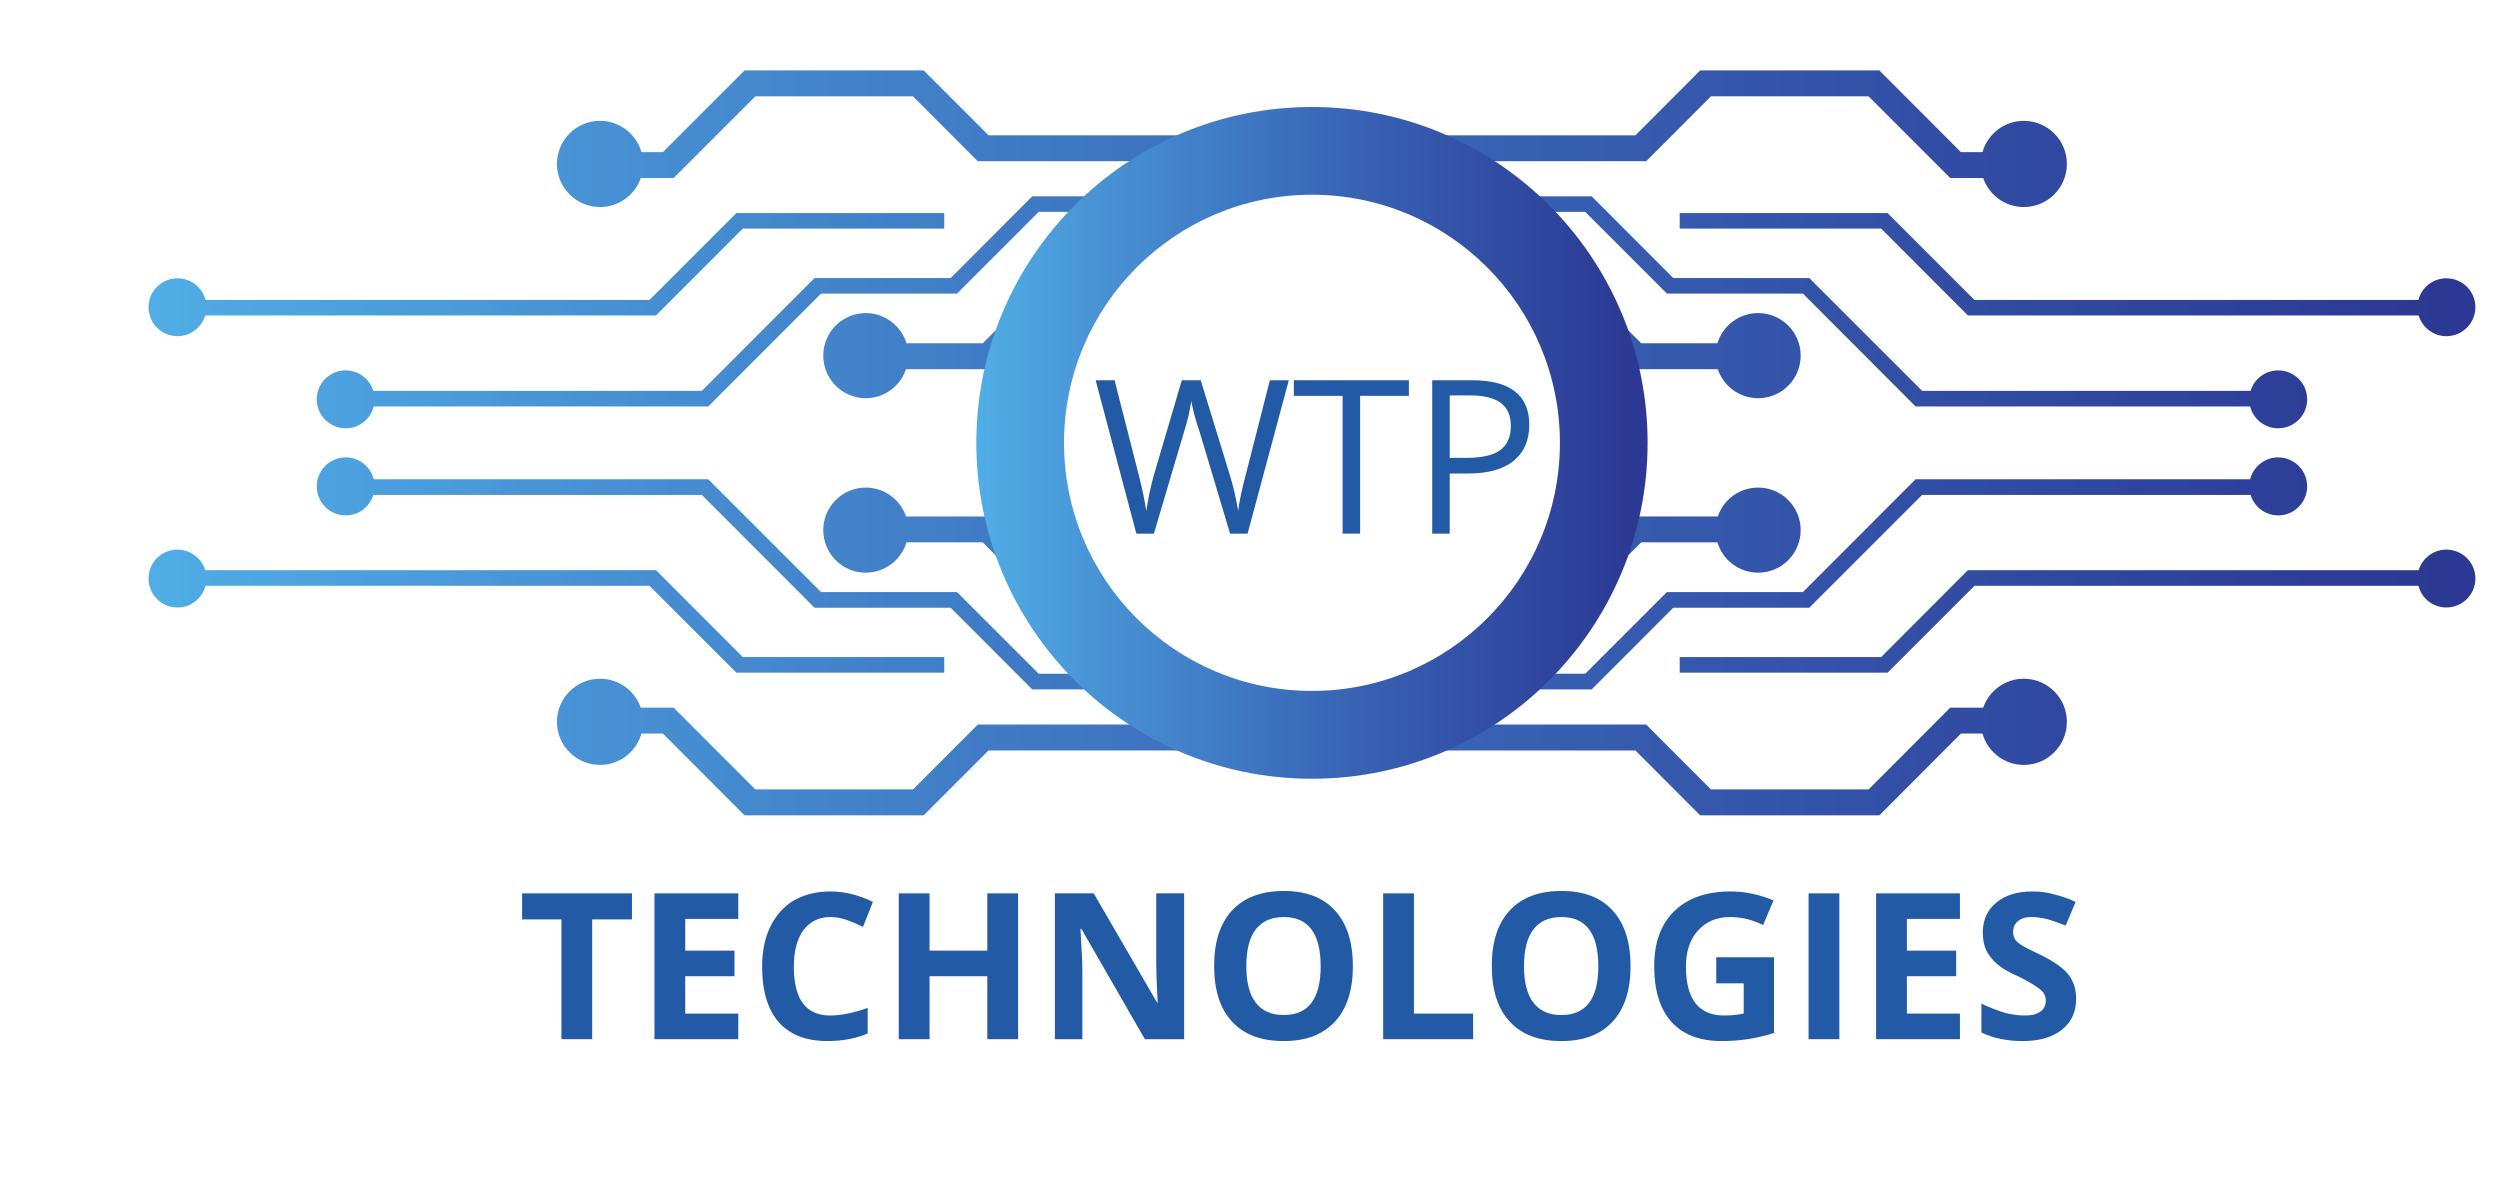 <svg xmlns="http://www.w3.org/2000/svg" xmlns:xlink="http://www.w3.org/1999/xlink" width="110" viewBox="0 0 82.5 39" height="52" preserveAspectRatio="xMidYMid meet"><defs><g></g><clipPath id="0c6c575d27"><path d="M 4.902 2.324 L 81.688 2.324 L 81.688 26.906 L 4.902 26.906 Z M 4.902 2.324 " clip-rule="nonzero"></path></clipPath><clipPath id="2c4cd6adcd"><path d="M 75.18 12.223 C 74.75 12.223 74.387 12.508 74.27 12.898 L 63.43 12.898 L 59.711 9.176 L 55.219 9.176 L 52.527 6.48 L 48.883 6.48 L 48.883 6.992 L 52.312 6.992 L 55.008 9.688 L 59.496 9.688 L 63.215 13.414 L 74.254 13.414 C 74.359 13.828 74.734 14.133 75.18 14.133 C 75.707 14.133 76.137 13.707 76.137 13.18 C 76.137 12.648 75.707 12.223 75.18 12.223 Z M 19.801 6.832 C 20.422 6.832 20.953 6.434 21.145 5.875 L 22.23 5.875 L 24.926 3.18 L 30.129 3.18 L 32.266 5.32 L 37.703 5.32 L 39.383 4.465 L 32.621 4.465 L 30.48 2.324 L 24.57 2.324 L 21.875 5.02 L 21.168 5.02 C 21 4.426 20.449 3.988 19.801 3.988 C 19.016 3.988 18.379 4.625 18.379 5.41 C 18.379 6.195 19.016 6.832 19.801 6.832 Z M 54.324 5.32 L 56.461 3.18 L 61.664 3.18 L 64.359 5.875 L 65.445 5.875 C 65.637 6.434 66.164 6.832 66.785 6.832 C 67.57 6.832 68.207 6.195 68.207 5.41 C 68.207 4.625 67.57 3.988 66.785 3.988 C 66.137 3.988 65.59 4.426 65.422 5.02 L 64.711 5.02 L 62.02 2.324 L 56.105 2.324 L 53.969 4.465 L 46.484 4.465 L 48.883 5.32 Z M 5.855 11.094 C 6.289 11.094 6.652 10.805 6.773 10.41 L 21.648 10.41 L 24.512 7.543 L 31.16 7.543 L 31.16 7.031 L 24.301 7.031 L 21.434 9.898 L 6.781 9.898 C 6.676 9.484 6.301 9.184 5.855 9.184 C 5.328 9.184 4.902 9.609 4.902 10.137 C 4.902 10.664 5.328 11.094 5.855 11.094 Z M 32.266 23.91 L 30.129 26.051 L 24.926 26.051 L 22.23 23.352 L 21.145 23.352 C 20.953 22.797 20.422 22.398 19.801 22.398 C 19.016 22.398 18.379 23.031 18.379 23.82 C 18.379 24.605 19.016 25.242 19.801 25.242 C 20.449 25.242 21 24.805 21.168 24.207 L 21.875 24.207 L 24.57 26.906 L 30.48 26.906 L 32.621 24.766 L 40.742 24.766 L 37.703 23.91 Z M 80.73 18.137 C 80.301 18.137 79.934 18.422 79.816 18.816 L 64.941 18.816 L 62.078 21.684 L 55.43 21.684 L 55.43 22.199 L 62.289 22.199 L 65.156 19.332 L 79.809 19.332 C 79.914 19.742 80.285 20.047 80.73 20.047 C 81.258 20.047 81.688 19.621 81.688 19.09 C 81.688 18.562 81.258 18.137 80.73 18.137 Z M 66.785 22.398 C 66.164 22.398 65.637 22.797 65.445 23.352 L 64.359 23.352 L 61.664 26.051 L 56.461 26.051 L 54.324 23.91 L 48.883 23.91 L 45.762 24.766 L 53.969 24.766 L 56.105 26.906 L 62.02 26.906 L 64.711 24.207 L 65.422 24.207 C 65.59 24.805 66.137 25.242 66.785 25.242 C 67.57 25.242 68.207 24.605 68.207 23.82 C 68.207 23.031 67.57 22.398 66.785 22.398 Z M 24.301 22.199 L 31.16 22.199 L 31.16 21.684 L 24.512 21.684 L 21.648 18.816 L 6.773 18.816 C 6.652 18.422 6.289 18.137 5.855 18.137 C 5.328 18.137 4.902 18.562 4.902 19.09 C 4.902 19.621 5.328 20.047 5.855 20.047 C 6.301 20.047 6.676 19.742 6.781 19.332 L 21.434 19.332 Z M 52.023 20.039 L 54.16 17.898 L 56.676 17.898 C 56.848 18.477 57.383 18.898 58.02 18.898 C 58.793 18.898 59.422 18.27 59.422 17.492 C 59.422 16.719 58.793 16.09 58.02 16.09 C 57.398 16.09 56.875 16.488 56.688 17.043 L 53.805 17.043 L 51.668 19.184 L 51.383 19.184 C 51.219 19.48 51.035 19.766 50.836 20.039 Z M 51.668 10.047 L 53.805 12.184 L 56.688 12.184 C 56.875 12.738 57.398 13.141 58.02 13.141 C 58.793 13.141 59.422 12.512 59.422 11.734 C 59.422 10.961 58.793 10.332 58.02 10.332 C 57.383 10.332 56.848 10.754 56.676 11.328 L 54.16 11.328 L 52.023 9.191 L 50.836 9.191 C 51.035 9.465 51.219 9.75 51.383 10.047 Z M 62.289 7.031 L 55.43 7.031 L 55.43 7.543 L 62.078 7.543 L 64.941 10.41 L 79.816 10.41 C 79.934 10.805 80.301 11.094 80.73 11.094 C 81.258 11.094 81.688 10.664 81.688 10.137 C 81.688 9.609 81.258 9.184 80.73 9.184 C 80.285 9.184 79.914 9.484 79.809 9.898 L 65.156 9.898 Z M 28.57 13.141 C 29.188 13.141 29.711 12.738 29.898 12.184 L 32.781 12.184 L 34.922 10.047 L 35.203 10.047 C 35.371 9.75 35.555 9.465 35.75 9.191 L 34.566 9.191 L 32.43 11.328 L 29.914 11.328 C 29.738 10.754 29.203 10.332 28.57 10.332 C 27.797 10.332 27.168 10.961 27.168 11.734 C 27.168 12.512 27.797 13.141 28.57 13.141 Z M 37.703 6.48 L 34.062 6.48 L 31.371 9.176 L 26.879 9.176 L 23.16 12.898 L 12.32 12.898 C 12.203 12.508 11.84 12.223 11.406 12.223 C 10.879 12.223 10.453 12.648 10.453 13.18 C 10.453 13.707 10.879 14.133 11.406 14.133 C 11.855 14.133 12.23 13.828 12.332 13.414 L 23.371 13.414 L 27.094 9.688 L 31.582 9.688 L 34.277 6.992 L 37.703 6.992 Z M 23.371 15.816 L 12.332 15.816 C 12.23 15.402 11.855 15.094 11.406 15.094 C 10.879 15.094 10.453 15.523 10.453 16.051 C 10.453 16.578 10.879 17.008 11.406 17.008 C 11.84 17.008 12.203 16.723 12.32 16.332 L 23.16 16.332 L 26.879 20.055 L 31.371 20.055 L 34.062 22.75 L 37.703 22.75 L 37.703 22.234 L 34.277 22.234 L 31.582 19.539 L 27.094 19.539 Z M 48.883 22.75 L 52.527 22.75 L 55.219 20.055 L 59.711 20.055 L 63.43 16.332 L 74.27 16.332 C 74.387 16.723 74.75 17.008 75.18 17.008 C 75.707 17.008 76.137 16.578 76.137 16.051 C 76.137 15.523 75.707 15.094 75.18 15.094 C 74.734 15.094 74.359 15.402 74.254 15.816 L 63.215 15.816 L 59.496 19.539 L 55.008 19.539 L 52.312 22.234 L 48.883 22.234 Z M 28.57 18.898 C 29.203 18.898 29.738 18.477 29.914 17.898 L 32.43 17.898 L 34.566 20.039 L 35.75 20.039 C 35.555 19.766 35.371 19.48 35.203 19.184 L 34.922 19.184 L 32.781 17.043 L 29.898 17.043 C 29.711 16.488 29.188 16.09 28.57 16.09 C 27.797 16.09 27.168 16.719 27.168 17.492 C 27.168 18.27 27.797 18.898 28.57 18.898 Z M 28.57 18.898 " clip-rule="nonzero"></path></clipPath><clipPath id="5ca968aee5"><path d="M 75.18 12.223 C 74.75 12.223 74.387 12.508 74.266 12.898 L 63.43 12.898 L 59.707 9.176 L 55.219 9.176 L 52.527 6.48 L 48.883 6.48 L 48.883 6.992 L 52.312 6.992 L 55.008 9.688 L 59.496 9.688 L 63.215 13.414 L 74.254 13.414 C 74.359 13.828 74.734 14.133 75.18 14.133 C 75.707 14.133 76.137 13.707 76.137 13.18 C 76.137 12.648 75.707 12.223 75.18 12.223 Z M 19.801 6.832 C 20.422 6.832 20.953 6.434 21.145 5.875 L 22.23 5.875 L 24.926 3.18 L 30.129 3.18 L 32.266 5.32 L 37.703 5.32 L 39.383 4.465 L 32.621 4.465 L 30.48 2.324 L 24.57 2.324 L 21.875 5.02 L 21.168 5.02 C 21 4.426 20.449 3.988 19.801 3.988 C 19.016 3.988 18.379 4.625 18.379 5.41 C 18.379 6.195 19.016 6.832 19.801 6.832 Z M 54.324 5.32 L 56.461 3.18 L 61.664 3.18 L 64.359 5.875 L 65.445 5.875 C 65.637 6.434 66.164 6.832 66.785 6.832 C 67.57 6.832 68.207 6.195 68.207 5.41 C 68.207 4.625 67.57 3.988 66.785 3.988 C 66.137 3.988 65.59 4.426 65.422 5.02 L 64.711 5.02 L 62.02 2.324 L 56.105 2.324 L 53.969 4.465 L 46.484 4.465 L 48.883 5.32 Z M 5.855 11.094 C 6.289 11.094 6.652 10.805 6.773 10.41 L 21.648 10.41 L 24.512 7.543 L 31.16 7.543 L 31.16 7.031 L 24.297 7.031 L 21.434 9.898 L 6.781 9.898 C 6.676 9.484 6.301 9.184 5.855 9.184 C 5.328 9.184 4.902 9.609 4.902 10.137 C 4.902 10.664 5.328 11.094 5.855 11.094 Z M 32.266 23.91 L 30.129 26.051 L 24.926 26.051 L 22.23 23.352 L 21.145 23.352 C 20.953 22.797 20.422 22.398 19.801 22.398 C 19.016 22.398 18.379 23.035 18.379 23.82 C 18.379 24.605 19.016 25.242 19.801 25.242 C 20.449 25.242 21 24.805 21.168 24.207 L 21.875 24.207 L 24.57 26.906 L 30.48 26.906 L 32.621 24.766 L 40.742 24.766 L 37.703 23.91 Z M 80.73 18.137 C 80.301 18.137 79.934 18.422 79.816 18.816 L 64.941 18.816 L 62.078 21.684 L 55.43 21.684 L 55.43 22.199 L 62.289 22.199 L 65.156 19.332 L 79.809 19.332 C 79.914 19.742 80.285 20.047 80.73 20.047 C 81.258 20.047 81.688 19.621 81.688 19.09 C 81.688 18.562 81.258 18.137 80.73 18.137 Z M 66.785 22.398 C 66.164 22.398 65.637 22.797 65.445 23.352 L 64.359 23.352 L 61.664 26.051 L 56.461 26.051 L 54.324 23.91 L 48.883 23.91 L 45.762 24.766 L 53.969 24.766 L 56.105 26.906 L 62.02 26.906 L 64.711 24.207 L 65.422 24.207 C 65.59 24.805 66.137 25.242 66.785 25.242 C 67.57 25.242 68.207 24.605 68.207 23.82 C 68.207 23.035 67.57 22.398 66.785 22.398 Z M 24.297 22.199 L 31.16 22.199 L 31.16 21.684 L 24.512 21.684 L 21.648 18.816 L 6.773 18.816 C 6.652 18.422 6.289 18.137 5.855 18.137 C 5.328 18.137 4.902 18.562 4.902 19.09 C 4.902 19.621 5.328 20.047 5.855 20.047 C 6.301 20.047 6.676 19.742 6.781 19.332 L 21.434 19.332 Z M 52.023 20.039 L 54.16 17.898 L 56.676 17.898 C 56.848 18.477 57.383 18.898 58.02 18.898 C 58.793 18.898 59.422 18.27 59.422 17.492 C 59.422 16.719 58.793 16.09 58.02 16.09 C 57.398 16.09 56.875 16.488 56.688 17.043 L 53.805 17.043 L 51.668 19.184 L 51.383 19.184 C 51.219 19.48 51.035 19.766 50.836 20.039 Z M 51.668 10.047 L 53.805 12.184 L 56.688 12.184 C 56.875 12.738 57.398 13.141 58.02 13.141 C 58.793 13.141 59.422 12.512 59.422 11.734 C 59.422 10.961 58.793 10.332 58.02 10.332 C 57.383 10.332 56.848 10.754 56.676 11.328 L 54.16 11.328 L 52.023 9.191 L 50.836 9.191 C 51.035 9.465 51.219 9.75 51.383 10.047 Z M 62.289 7.031 L 55.43 7.031 L 55.43 7.543 L 62.078 7.543 L 64.941 10.41 L 79.816 10.41 C 79.934 10.805 80.301 11.094 80.73 11.094 C 81.258 11.094 81.688 10.664 81.688 10.137 C 81.688 9.609 81.258 9.184 80.73 9.184 C 80.285 9.184 79.914 9.484 79.809 9.898 L 65.156 9.898 Z M 28.57 13.141 C 29.188 13.141 29.711 12.738 29.898 12.184 L 32.781 12.184 L 34.922 10.047 L 35.203 10.047 C 35.371 9.75 35.555 9.465 35.75 9.191 L 34.566 9.191 L 32.43 11.328 L 29.914 11.328 C 29.738 10.754 29.203 10.332 28.57 10.332 C 27.797 10.332 27.168 10.961 27.168 11.734 C 27.168 12.512 27.797 13.141 28.57 13.141 Z M 37.703 6.48 L 34.062 6.48 L 31.371 9.176 L 26.879 9.176 L 23.16 12.898 L 12.32 12.898 C 12.203 12.508 11.84 12.223 11.406 12.223 C 10.879 12.223 10.453 12.648 10.453 13.18 C 10.453 13.707 10.879 14.133 11.406 14.133 C 11.855 14.133 12.23 13.828 12.332 13.414 L 23.371 13.414 L 27.094 9.688 L 31.582 9.688 L 34.277 6.992 L 37.703 6.992 Z M 23.371 15.816 L 12.332 15.816 C 12.23 15.402 11.855 15.094 11.406 15.094 C 10.879 15.094 10.453 15.523 10.453 16.051 C 10.453 16.578 10.879 17.008 11.406 17.008 C 11.84 17.008 12.203 16.723 12.32 16.332 L 23.16 16.332 L 26.879 20.055 L 31.371 20.055 L 34.062 22.75 L 37.703 22.75 L 37.703 22.234 L 34.277 22.234 L 31.582 19.539 L 27.094 19.539 Z M 48.883 22.75 L 52.527 22.75 L 55.219 20.055 L 59.707 20.055 L 63.43 16.332 L 74.266 16.332 C 74.387 16.723 74.75 17.008 75.18 17.008 C 75.707 17.008 76.137 16.578 76.137 16.051 C 76.137 15.523 75.707 15.094 75.18 15.094 C 74.734 15.094 74.359 15.402 74.254 15.816 L 63.215 15.816 L 59.496 19.539 L 55.008 19.539 L 52.312 22.234 L 48.883 22.234 Z M 28.57 18.898 C 29.203 18.898 29.738 18.477 29.914 17.898 L 32.43 17.898 L 34.566 20.039 L 35.75 20.039 C 35.555 19.766 35.371 19.48 35.203 19.184 L 34.922 19.184 L 32.781 17.043 L 29.898 17.043 C 29.711 16.488 29.188 16.09 28.57 16.09 C 27.797 16.09 27.168 16.719 27.168 17.492 C 27.168 18.27 27.797 18.898 28.57 18.898 " clip-rule="nonzero"></path></clipPath><linearGradient x1="0" gradientTransform="matrix(76.785, 0, 0, 76.844, 4.902, 14.614)" y1="0" x2="1" gradientUnits="userSpaceOnUse" y2="0" id="ea1fd0171d"><stop stop-opacity="1" stop-color="rgb(31.799%, 67.799%, 89.799%)" offset="0"></stop><stop stop-opacity="1" stop-color="rgb(31.609%, 67.656%, 89.609%)" offset="0.008"></stop><stop stop-opacity="1" stop-color="rgb(31.227%, 67.325%, 89.409%)" offset="0.016"></stop><stop stop-opacity="1" stop-color="rgb(31.018%, 66.896%, 89.2%)" offset="0.02"></stop><stop stop-opacity="1" stop-color="rgb(31%, 66.655%, 89%)" offset="0.023"></stop><stop stop-opacity="1" stop-color="rgb(31%, 66.277%, 88.799%)" offset="0.027"></stop><stop stop-opacity="1" stop-color="rgb(31%, 65.9%, 88.599%)" offset="0.031"></stop><stop stop-opacity="1" stop-color="rgb(30.8%, 65.7%, 88.399%)" offset="0.035"></stop><stop stop-opacity="1" stop-color="rgb(30.6%, 65.5%, 88.199%)" offset="0.039"></stop><stop stop-opacity="1" stop-color="rgb(30.6%, 65.306%, 88.005%)" offset="0.047"></stop><stop stop-opacity="1" stop-color="rgb(30.6%, 64.922%, 87.805%)" offset="0.055"></stop><stop stop-opacity="1" stop-color="rgb(30.6%, 64.54%, 87.65%)" offset="0.062"></stop><stop stop-opacity="1" stop-color="rgb(30.383%, 64.108%, 87.299%)" offset="0.066"></stop><stop stop-opacity="1" stop-color="rgb(30.168%, 63.869%, 87.099%)" offset="0.07"></stop><stop stop-opacity="1" stop-color="rgb(29.984%, 63.678%, 87.093%)" offset="0.078"></stop><stop stop-opacity="1" stop-color="rgb(29.799%, 63.097%, 86.893%)" offset="0.082"></stop><stop stop-opacity="1" stop-color="rgb(29.799%, 62.706%, 86.699%)" offset="0.086"></stop><stop stop-opacity="1" stop-color="rgb(29.799%, 62.561%, 86.511%)" offset="0.094"></stop><stop stop-opacity="1" stop-color="rgb(29.599%, 62.23%, 86.311%)" offset="0.098"></stop><stop stop-opacity="1" stop-color="rgb(29.399%, 62.044%, 86.299%)" offset="0.102"></stop><stop stop-opacity="1" stop-color="rgb(29.399%, 61.821%, 86.099%)" offset="0.105"></stop><stop stop-opacity="1" stop-color="rgb(29.399%, 61.6%, 85.899%)" offset="0.109"></stop><stop stop-opacity="1" stop-color="rgb(29.39%, 61.4%, 85.699%)" offset="0.113"></stop><stop stop-opacity="1" stop-color="rgb(29.381%, 61.2%, 85.5%)" offset="0.117"></stop><stop stop-opacity="1" stop-color="rgb(29.19%, 60.999%, 85.3%)" offset="0.121"></stop><stop stop-opacity="1" stop-color="rgb(28.999%, 60.799%, 85.1%)" offset="0.125"></stop><stop stop-opacity="1" stop-color="rgb(28.999%, 60.608%, 85.1%)" offset="0.133"></stop><stop stop-opacity="1" stop-color="rgb(28.999%, 60.208%, 84.898%)" offset="0.137"></stop><stop stop-opacity="1" stop-color="rgb(28.999%, 59.999%, 84.698%)" offset="0.141"></stop><stop stop-opacity="1" stop-color="rgb(28.799%, 59.776%, 84.499%)" offset="0.145"></stop><stop stop-opacity="1" stop-color="rgb(28.6%, 59.555%, 84.299%)" offset="0.148"></stop><stop stop-opacity="1" stop-color="rgb(28.4%, 59.177%, 84.286%)" offset="0.152"></stop><stop stop-opacity="1" stop-color="rgb(28.2%, 58.8%, 84.274%)" offset="0.156"></stop><stop stop-opacity="1" stop-color="rgb(28.2%, 58.6%, 84.087%)" offset="0.16"></stop><stop stop-opacity="1" stop-color="rgb(28.2%, 58.4%, 83.899%)" offset="0.164"></stop><stop stop-opacity="1" stop-color="rgb(28.2%, 58.206%, 83.705%)" offset="0.172"></stop><stop stop-opacity="1" stop-color="rgb(28.2%, 57.822%, 83.505%)" offset="0.18"></stop><stop stop-opacity="1" stop-color="rgb(28%, 57.483%, 83.299%)" offset="0.184"></stop><stop stop-opacity="1" stop-color="rgb(27.8%, 57.336%, 83.099%)" offset="0.188"></stop><stop stop-opacity="1" stop-color="rgb(27.8%, 57.117%, 82.899%)" offset="0.191"></stop><stop stop-opacity="1" stop-color="rgb(27.8%, 56.898%, 82.7%)" offset="0.195"></stop><stop stop-opacity="1" stop-color="rgb(27.8%, 56.699%, 82.695%)" offset="0.199"></stop><stop stop-opacity="1" stop-color="rgb(27.8%, 56.499%, 82.69%)" offset="0.203"></stop><stop stop-opacity="1" stop-color="rgb(27.652%, 56.302%, 82.544%)" offset="0.207"></stop><stop stop-opacity="1" stop-color="rgb(27.504%, 56.105%, 82.399%)" offset="0.211"></stop><stop stop-opacity="1" stop-color="rgb(27.501%, 55.902%, 82.199%)" offset="0.215"></stop><stop stop-opacity="1" stop-color="rgb(27.499%, 55.699%, 81.999%)" offset="0.219"></stop><stop stop-opacity="1" stop-color="rgb(27.499%, 55.499%, 81.821%)" offset="0.223"></stop><stop stop-opacity="1" stop-color="rgb(27.499%, 55.299%, 81.644%)" offset="0.227"></stop><stop stop-opacity="1" stop-color="rgb(27.299%, 55.08%, 81.602%)" offset="0.23"></stop><stop stop-opacity="1" stop-color="rgb(27.1%, 54.861%, 81.561%)" offset="0.234"></stop><stop stop-opacity="1" stop-color="rgb(27.09%, 54.671%, 81.38%)" offset="0.242"></stop><stop stop-opacity="1" stop-color="rgb(26.891%, 54.289%, 81.2%)" offset="0.25"></stop><stop stop-opacity="1" stop-color="rgb(26.7%, 53.899%, 81%)" offset="0.254"></stop><stop stop-opacity="1" stop-color="rgb(26.7%, 53.699%, 80.8%)" offset="0.258"></stop><stop stop-opacity="1" stop-color="rgb(26.7%, 53.499%, 80.618%)" offset="0.262"></stop><stop stop-opacity="1" stop-color="rgb(26.7%, 53.299%, 80.437%)" offset="0.266"></stop><stop stop-opacity="1" stop-color="rgb(26.677%, 53.076%, 80.396%)" offset="0.27"></stop><stop stop-opacity="1" stop-color="rgb(26.656%, 52.855%, 80.356%)" offset="0.273"></stop><stop stop-opacity="1" stop-color="rgb(26.477%, 52.527%, 80.165%)" offset="0.277"></stop><stop stop-opacity="1" stop-color="rgb(26.299%, 52.199%, 79.974%)" offset="0.281"></stop><stop stop-opacity="1" stop-color="rgb(26.299%, 51.999%, 79.784%)" offset="0.285"></stop><stop stop-opacity="1" stop-color="rgb(26.299%, 51.799%, 79.593%)" offset="0.289"></stop><stop stop-opacity="1" stop-color="rgb(26.105%, 51.605%, 79.396%)" offset="0.293"></stop><stop stop-opacity="1" stop-color="rgb(25.912%, 51.411%, 79.199%)" offset="0.297"></stop><stop stop-opacity="1" stop-color="rgb(25.905%, 51.221%, 79.199%)" offset="0.305"></stop><stop stop-opacity="1" stop-color="rgb(25.723%, 50.839%, 78.999%)" offset="0.309"></stop><stop stop-opacity="1" stop-color="rgb(25.549%, 50.65%, 78.799%)" offset="0.312"></stop><stop stop-opacity="1" stop-color="rgb(25.523%, 50.424%, 78.6%)" offset="0.316"></stop><stop stop-opacity="1" stop-color="rgb(25.499%, 50.2%, 78.4%)" offset="0.32"></stop><stop stop-opacity="1" stop-color="rgb(25.499%, 50.192%, 78.4%)" offset="0.328"></stop><stop stop-opacity="1" stop-color="rgb(25.499%, 49.992%, 78.203%)" offset="0.332"></stop><stop stop-opacity="1" stop-color="rgb(25.499%, 49.799%, 78.006%)" offset="0.336"></stop><stop stop-opacity="1" stop-color="rgb(25.311%, 49.599%, 78.003%)" offset="0.34"></stop><stop stop-opacity="1" stop-color="rgb(25.124%, 49.399%, 78%)" offset="0.344"></stop><stop stop-opacity="1" stop-color="rgb(25.111%, 49.199%, 77.798%)" offset="0.348"></stop><stop stop-opacity="1" stop-color="rgb(25.099%, 48.999%, 77.599%)" offset="0.352"></stop><stop stop-opacity="1" stop-color="rgb(25.099%, 48.779%, 77.449%)" offset="0.355"></stop><stop stop-opacity="1" stop-color="rgb(25.099%, 48.561%, 77.299%)" offset="0.359"></stop><stop stop-opacity="1" stop-color="rgb(25.09%, 48.18%, 77.1%)" offset="0.363"></stop><stop stop-opacity="1" stop-color="rgb(25.081%, 47.8%, 76.9%)" offset="0.367"></stop><stop stop-opacity="1" stop-color="rgb(24.89%, 47.649%, 76.9%)" offset="0.375"></stop><stop stop-opacity="1" stop-color="rgb(24.509%, 47.499%, 76.7%)" offset="0.379"></stop><stop stop-opacity="1" stop-color="rgb(24.318%, 47.499%, 76.5%)" offset="0.383"></stop><stop stop-opacity="1" stop-color="rgb(24.309%, 47.299%, 76.318%)" offset="0.387"></stop><stop stop-opacity="1" stop-color="rgb(24.3%, 47.099%, 76.137%)" offset="0.391"></stop><stop stop-opacity="1" stop-color="rgb(24.3%, 46.877%, 76.117%)" offset="0.395"></stop><stop stop-opacity="1" stop-color="rgb(24.3%, 46.655%, 76.099%)" offset="0.398"></stop><stop stop-opacity="1" stop-color="rgb(24.3%, 46.465%, 75.899%)" offset="0.402"></stop><stop stop-opacity="1" stop-color="rgb(24.3%, 46.274%, 75.699%)" offset="0.406"></stop><stop stop-opacity="1" stop-color="rgb(24.297%, 46.083%, 75.696%)" offset="0.414"></stop><stop stop-opacity="1" stop-color="rgb(24.097%, 45.695%, 75.496%)" offset="0.418"></stop><stop stop-opacity="1" stop-color="rgb(23.9%, 45.499%, 75.299%)" offset="0.422"></stop><stop stop-opacity="1" stop-color="rgb(23.9%, 45.299%, 75.114%)" offset="0.426"></stop><stop stop-opacity="1" stop-color="rgb(23.9%, 45.099%, 74.931%)" offset="0.43"></stop><stop stop-opacity="1" stop-color="rgb(23.9%, 44.899%, 74.741%)" offset="0.434"></stop><stop stop-opacity="1" stop-color="rgb(23.9%, 44.699%, 74.55%)" offset="0.438"></stop><stop stop-opacity="1" stop-color="rgb(23.883%, 44.484%, 74.509%)" offset="0.441"></stop><stop stop-opacity="1" stop-color="rgb(23.868%, 44.269%, 74.467%)" offset="0.445"></stop><stop stop-opacity="1" stop-color="rgb(23.683%, 44.078%, 74.283%)" offset="0.453"></stop><stop stop-opacity="1" stop-color="rgb(23.302%, 43.694%, 73.903%)" offset="0.457"></stop><stop stop-opacity="1" stop-color="rgb(23.105%, 43.5%, 73.706%)" offset="0.461"></stop><stop stop-opacity="1" stop-color="rgb(23.102%, 43.312%, 73.703%)" offset="0.469"></stop><stop stop-opacity="1" stop-color="rgb(23.099%, 42.934%, 73.521%)" offset="0.477"></stop><stop stop-opacity="1" stop-color="rgb(23.099%, 42.57%, 73.302%)" offset="0.484"></stop><stop stop-opacity="1" stop-color="rgb(23.099%, 42.2%, 73.08%)" offset="0.488"></stop><stop stop-opacity="1" stop-color="rgb(23.099%, 42%, 72.899%)" offset="0.492"></stop><stop stop-opacity="1" stop-color="rgb(23.099%, 41.8%, 72.699%)" offset="0.496"></stop><stop stop-opacity="1" stop-color="rgb(23.099%, 41.6%, 72.499%)" offset="0.5"></stop><stop stop-opacity="1" stop-color="rgb(22.899%, 41.409%, 72.499%)" offset="0.504"></stop><stop stop-opacity="1" stop-color="rgb(22.699%, 41.219%, 72.499%)" offset="0.508"></stop><stop stop-opacity="1" stop-color="rgb(22.699%, 41.028%, 72.348%)" offset="0.516"></stop><stop stop-opacity="1" stop-color="rgb(22.549%, 40.796%, 71.999%)" offset="0.52"></stop><stop stop-opacity="1" stop-color="rgb(22.4%, 40.756%, 71.799%)" offset="0.523"></stop><stop stop-opacity="1" stop-color="rgb(22.4%, 40.565%, 71.786%)" offset="0.531"></stop><stop stop-opacity="1" stop-color="rgb(22.4%, 40.184%, 71.587%)" offset="0.539"></stop><stop stop-opacity="1" stop-color="rgb(22.4%, 39.796%, 71.205%)" offset="0.543"></stop><stop stop-opacity="1" stop-color="rgb(22.4%, 39.6%, 71.011%)" offset="0.547"></stop><stop stop-opacity="1" stop-color="rgb(22.198%, 39.4%, 71.005%)" offset="0.551"></stop><stop stop-opacity="1" stop-color="rgb(21.999%, 39.2%, 70.999%)" offset="0.555"></stop><stop stop-opacity="1" stop-color="rgb(21.999%, 38.998%, 70.799%)" offset="0.559"></stop><stop stop-opacity="1" stop-color="rgb(21.999%, 38.799%, 70.599%)" offset="0.562"></stop><stop stop-opacity="1" stop-color="rgb(21.999%, 38.599%, 70.584%)" offset="0.566"></stop><stop stop-opacity="1" stop-color="rgb(21.999%, 38.399%, 70.569%)" offset="0.57"></stop><stop stop-opacity="1" stop-color="rgb(21.999%, 38.199%, 70.384%)" offset="0.574"></stop><stop stop-opacity="1" stop-color="rgb(21.999%, 37.999%, 70.2%)" offset="0.578"></stop><stop stop-opacity="1" stop-color="rgb(21.999%, 37.802%, 70.003%)" offset="0.582"></stop><stop stop-opacity="1" stop-color="rgb(21.999%, 37.605%, 69.806%)" offset="0.586"></stop><stop stop-opacity="1" stop-color="rgb(21.799%, 37.602%, 69.803%)" offset="0.59"></stop><stop stop-opacity="1" stop-color="rgb(21.599%, 37.599%, 69.8%)" offset="0.594"></stop><stop stop-opacity="1" stop-color="rgb(21.42%, 37.448%, 69.598%)" offset="0.598"></stop><stop stop-opacity="1" stop-color="rgb(21.243%, 37.299%, 69.398%)" offset="0.602"></stop><stop stop-opacity="1" stop-color="rgb(21.22%, 37.08%, 69.199%)" offset="0.605"></stop><stop stop-opacity="1" stop-color="rgb(21.199%, 36.862%, 68.999%)" offset="0.609"></stop><stop stop-opacity="1" stop-color="rgb(21.199%, 36.671%, 68.799%)" offset="0.613"></stop><stop stop-opacity="1" stop-color="rgb(21.199%, 36.481%, 68.599%)" offset="0.617"></stop><stop stop-opacity="1" stop-color="rgb(21.199%, 36.29%, 68.599%)" offset="0.625"></stop><stop stop-opacity="1" stop-color="rgb(21.199%, 35.909%, 68.408%)" offset="0.633"></stop><stop stop-opacity="1" stop-color="rgb(21.199%, 35.527%, 68.208%)" offset="0.641"></stop><stop stop-opacity="1" stop-color="rgb(20.999%, 35.295%, 67.999%)" offset="0.645"></stop><stop stop-opacity="1" stop-color="rgb(20.799%, 35.255%, 67.799%)" offset="0.648"></stop><stop stop-opacity="1" stop-color="rgb(20.799%, 35.065%, 67.79%)" offset="0.656"></stop><stop stop-opacity="1" stop-color="rgb(20.799%, 34.686%, 67.639%)" offset="0.664"></stop><stop stop-opacity="1" stop-color="rgb(20.799%, 34.305%, 67.499%)" offset="0.672"></stop><stop stop-opacity="1" stop-color="rgb(20.599%, 33.922%, 67.299%)" offset="0.676"></stop><stop stop-opacity="1" stop-color="rgb(20.399%, 33.731%, 67.099%)" offset="0.68"></stop><stop stop-opacity="1" stop-color="rgb(20.399%, 33.714%, 66.899%)" offset="0.684"></stop><stop stop-opacity="1" stop-color="rgb(20.399%, 33.699%, 66.699%)" offset="0.688"></stop><stop stop-opacity="1" stop-color="rgb(20.399%, 33.484%, 66.499%)" offset="0.691"></stop><stop stop-opacity="1" stop-color="rgb(20.399%, 33.269%, 66.299%)" offset="0.695"></stop><stop stop-opacity="1" stop-color="rgb(20.393%, 33.078%, 66.293%)" offset="0.703"></stop><stop stop-opacity="1" stop-color="rgb(20.193%, 32.693%, 66.093%)" offset="0.711"></stop><stop stop-opacity="1" stop-color="rgb(20%, 32.358%, 65.9%)" offset="0.719"></stop><stop stop-opacity="1" stop-color="rgb(20%, 32.03%, 65.7%)" offset="0.723"></stop><stop stop-opacity="1" stop-color="rgb(20%, 31.844%, 65.5%)" offset="0.727"></stop><stop stop-opacity="1" stop-color="rgb(19.98%, 31.802%, 65.298%)" offset="0.73"></stop><stop stop-opacity="1" stop-color="rgb(19.962%, 31.761%, 65.099%)" offset="0.734"></stop><stop stop-opacity="1" stop-color="rgb(19.78%, 31.57%, 65.089%)" offset="0.742"></stop><stop stop-opacity="1" stop-color="rgb(19.6%, 31.19%, 64.89%)" offset="0.75"></stop><stop stop-opacity="1" stop-color="rgb(19.6%, 30.809%, 64.508%)" offset="0.758"></stop><stop stop-opacity="1" stop-color="rgb(19.6%, 30.428%, 64.308%)" offset="0.766"></stop><stop stop-opacity="1" stop-color="rgb(19.577%, 30.017%, 64.099%)" offset="0.77"></stop><stop stop-opacity="1" stop-color="rgb(19.556%, 29.799%, 63.899%)" offset="0.773"></stop><stop stop-opacity="1" stop-color="rgb(19.377%, 29.787%, 63.887%)" offset="0.781"></stop><stop stop-opacity="1" stop-color="rgb(19.199%, 29.587%, 63.687%)" offset="0.789"></stop><stop stop-opacity="1" stop-color="rgb(19.199%, 29.205%, 63.499%)" offset="0.797"></stop><stop stop-opacity="1" stop-color="rgb(19.199%, 29.005%, 63.3%)" offset="0.801"></stop><stop stop-opacity="1" stop-color="rgb(19.199%, 28.999%, 63.1%)" offset="0.805"></stop><stop stop-opacity="1" stop-color="rgb(19.199%, 28.799%, 62.924%)" offset="0.809"></stop><stop stop-opacity="1" stop-color="rgb(19.199%, 28.6%, 62.749%)" offset="0.812"></stop><stop stop-opacity="1" stop-color="rgb(18.999%, 28.383%, 62.712%)" offset="0.816"></stop><stop stop-opacity="1" stop-color="rgb(18.799%, 28.168%, 62.675%)" offset="0.82"></stop><stop stop-opacity="1" stop-color="rgb(18.799%, 27.983%, 62.531%)" offset="0.828"></stop><stop stop-opacity="1" stop-color="rgb(18.799%, 27.649%, 62.193%)" offset="0.844"></stop><stop stop-opacity="1" stop-color="rgb(18.62%, 27.299%, 61.8%)" offset="0.848"></stop><stop stop-opacity="1" stop-color="rgb(18.443%, 27.1%, 61.6%)" offset="0.852"></stop><stop stop-opacity="1" stop-color="rgb(18.42%, 26.9%, 61.58%)" offset="0.855"></stop><stop stop-opacity="1" stop-color="rgb(18.399%, 26.7%, 61.562%)" offset="0.859"></stop><stop stop-opacity="1" stop-color="rgb(18.399%, 26.689%, 61.38%)" offset="0.867"></stop><stop stop-opacity="1" stop-color="rgb(18.399%, 26.489%, 61.2%)" offset="0.875"></stop><stop stop-opacity="1" stop-color="rgb(18.399%, 26.099%, 60.999%)" offset="0.879"></stop><stop stop-opacity="1" stop-color="rgb(18.399%, 25.899%, 60.799%)" offset="0.883"></stop><stop stop-opacity="1" stop-color="rgb(18.399%, 25.699%, 60.617%)" offset="0.887"></stop><stop stop-opacity="1" stop-color="rgb(18.399%, 25.499%, 60.437%)" offset="0.891"></stop><stop stop-opacity="1" stop-color="rgb(18.199%, 25.299%, 60.396%)" offset="0.895"></stop><stop stop-opacity="1" stop-color="rgb(17.999%, 25.099%, 60.356%)" offset="0.898"></stop><stop stop-opacity="1" stop-color="rgb(17.999%, 25.087%, 60.178%)" offset="0.906"></stop><stop stop-opacity="1" stop-color="rgb(17.999%, 24.887%, 59.799%)" offset="0.91"></stop><stop stop-opacity="1" stop-color="rgb(17.999%, 24.699%, 59.599%)" offset="0.914"></stop><stop stop-opacity="1" stop-color="rgb(17.999%, 24.506%, 59.599%)" offset="0.922"></stop><stop stop-opacity="1" stop-color="rgb(17.999%, 24.306%, 59.415%)" offset="0.93"></stop><stop stop-opacity="1" stop-color="rgb(17.824%, 24.1%, 59.215%)" offset="0.934"></stop><stop stop-opacity="1" stop-color="rgb(17.65%, 23.9%, 59.2%)" offset="0.938"></stop><stop stop-opacity="1" stop-color="rgb(17.624%, 23.698%, 59%)" offset="0.941"></stop><stop stop-opacity="1" stop-color="rgb(17.599%, 23.499%, 58.8%)" offset="0.945"></stop><stop stop-opacity="1" stop-color="rgb(17.599%, 23.299%, 58.6%)" offset="0.949"></stop><stop stop-opacity="1" stop-color="rgb(17.599%, 23.099%, 58.4%)" offset="0.953"></stop><stop stop-opacity="1" stop-color="rgb(17.599%, 23.099%, 58.4%)" offset="0.961"></stop><stop stop-opacity="1" stop-color="rgb(17.459%, 22.899%, 58.212%)" offset="0.965"></stop><stop stop-opacity="1" stop-color="rgb(17.319%, 22.699%, 58.025%)" offset="0.969"></stop><stop stop-opacity="1" stop-color="rgb(17.308%, 22.565%, 58.011%)" offset="0.977"></stop><stop stop-opacity="1" stop-color="rgb(17.299%, 22.415%, 57.799%)" offset="0.98"></stop><stop stop-opacity="1" stop-color="rgb(17.299%, 22.4%, 57.599%)" offset="0.984"></stop><stop stop-opacity="1" stop-color="rgb(17.299%, 22.198%, 57.591%)" offset="0.988"></stop><stop stop-opacity="1" stop-color="rgb(17.299%, 21.999%, 57.585%)" offset="0.992"></stop><stop stop-opacity="1" stop-color="rgb(17.299%, 21.999%, 57.442%)" offset="1"></stop></linearGradient><clipPath id="4ea1b14318"><path d="M 32.219 3.531 L 54.371 3.531 L 54.371 25.699 L 32.219 25.699 Z M 32.219 3.531 " clip-rule="nonzero"></path></clipPath><clipPath id="50abb39510"><path d="M 43.293 22.801 C 38.777 22.801 35.113 19.137 35.113 14.613 C 35.113 10.094 38.777 6.426 43.293 6.426 C 47.812 6.426 51.477 10.094 51.477 14.613 C 51.477 19.137 47.812 22.801 43.293 22.801 Z M 43.293 3.531 C 37.176 3.531 32.219 8.492 32.219 14.613 C 32.219 20.734 37.176 25.699 43.293 25.699 C 49.41 25.699 54.371 20.734 54.371 14.613 C 54.371 8.492 49.41 3.531 43.293 3.531 Z M 43.293 3.531 " clip-rule="nonzero"></path></clipPath><clipPath id="1e791686ac"><path d="M 43.293 22.801 C 38.777 22.801 35.113 19.137 35.113 14.613 C 35.113 10.094 38.777 6.426 43.293 6.426 C 47.812 6.426 51.477 10.094 51.477 14.613 C 51.477 19.137 47.812 22.801 43.293 22.801 Z M 43.293 3.531 C 37.176 3.531 32.219 8.492 32.219 14.613 C 32.219 20.734 37.176 25.699 43.293 25.699 C 49.41 25.699 54.371 20.734 54.371 14.613 C 54.371 8.492 49.41 3.531 43.293 3.531 " clip-rule="nonzero"></path></clipPath><linearGradient x1="0" gradientTransform="matrix(22.152, 0, 0, 22.169, 32.218, 14.614)" y1="0" x2="1" gradientUnits="userSpaceOnUse" y2="0" id="313d9ff6b0"><stop stop-opacity="1" stop-color="rgb(31.799%, 67.799%, 89.799%)" offset="0"></stop><stop stop-opacity="1" stop-color="rgb(31.609%, 67.656%, 89.609%)" offset="0.008"></stop><stop stop-opacity="1" stop-color="rgb(31.227%, 67.325%, 89.409%)" offset="0.016"></stop><stop stop-opacity="1" stop-color="rgb(31.018%, 66.896%, 89.2%)" offset="0.02"></stop><stop stop-opacity="1" stop-color="rgb(31%, 66.655%, 89%)" offset="0.023"></stop><stop stop-opacity="1" stop-color="rgb(31%, 66.277%, 88.799%)" offset="0.027"></stop><stop stop-opacity="1" stop-color="rgb(31%, 65.9%, 88.599%)" offset="0.031"></stop><stop stop-opacity="1" stop-color="rgb(30.8%, 65.7%, 88.399%)" offset="0.035"></stop><stop stop-opacity="1" stop-color="rgb(30.6%, 65.5%, 88.199%)" offset="0.039"></stop><stop stop-opacity="1" stop-color="rgb(30.6%, 65.306%, 88.005%)" offset="0.047"></stop><stop stop-opacity="1" stop-color="rgb(30.6%, 64.922%, 87.805%)" offset="0.055"></stop><stop stop-opacity="1" stop-color="rgb(30.6%, 64.54%, 87.65%)" offset="0.062"></stop><stop stop-opacity="1" stop-color="rgb(30.383%, 64.108%, 87.299%)" offset="0.066"></stop><stop stop-opacity="1" stop-color="rgb(30.168%, 63.867%, 87.099%)" offset="0.07"></stop><stop stop-opacity="1" stop-color="rgb(29.984%, 63.676%, 87.093%)" offset="0.078"></stop><stop stop-opacity="1" stop-color="rgb(29.799%, 63.097%, 86.893%)" offset="0.082"></stop><stop stop-opacity="1" stop-color="rgb(29.799%, 62.706%, 86.699%)" offset="0.086"></stop><stop stop-opacity="1" stop-color="rgb(29.799%, 62.561%, 86.511%)" offset="0.094"></stop><stop stop-opacity="1" stop-color="rgb(29.599%, 62.23%, 86.311%)" offset="0.098"></stop><stop stop-opacity="1" stop-color="rgb(29.399%, 62.042%, 86.299%)" offset="0.102"></stop><stop stop-opacity="1" stop-color="rgb(29.399%, 61.821%, 86.099%)" offset="0.105"></stop><stop stop-opacity="1" stop-color="rgb(29.399%, 61.6%, 85.899%)" offset="0.109"></stop><stop stop-opacity="1" stop-color="rgb(29.39%, 61.4%, 85.699%)" offset="0.113"></stop><stop stop-opacity="1" stop-color="rgb(29.381%, 61.2%, 85.5%)" offset="0.117"></stop><stop stop-opacity="1" stop-color="rgb(29.19%, 60.999%, 85.3%)" offset="0.121"></stop><stop stop-opacity="1" stop-color="rgb(28.999%, 60.799%, 85.1%)" offset="0.125"></stop><stop stop-opacity="1" stop-color="rgb(28.999%, 60.608%, 85.1%)" offset="0.133"></stop><stop stop-opacity="1" stop-color="rgb(28.999%, 60.208%, 84.898%)" offset="0.137"></stop><stop stop-opacity="1" stop-color="rgb(28.999%, 59.999%, 84.698%)" offset="0.141"></stop><stop stop-opacity="1" stop-color="rgb(28.799%, 59.776%, 84.499%)" offset="0.145"></stop><stop stop-opacity="1" stop-color="rgb(28.6%, 59.555%, 84.299%)" offset="0.148"></stop><stop stop-opacity="1" stop-color="rgb(28.4%, 59.177%, 84.286%)" offset="0.152"></stop><stop stop-opacity="1" stop-color="rgb(28.2%, 58.8%, 84.274%)" offset="0.156"></stop><stop stop-opacity="1" stop-color="rgb(28.2%, 58.6%, 84.087%)" offset="0.16"></stop><stop stop-opacity="1" stop-color="rgb(28.2%, 58.4%, 83.899%)" offset="0.164"></stop><stop stop-opacity="1" stop-color="rgb(28.2%, 58.206%, 83.705%)" offset="0.172"></stop><stop stop-opacity="1" stop-color="rgb(28.2%, 57.822%, 83.505%)" offset="0.18"></stop><stop stop-opacity="1" stop-color="rgb(28%, 57.483%, 83.299%)" offset="0.184"></stop><stop stop-opacity="1" stop-color="rgb(27.8%, 57.336%, 83.099%)" offset="0.188"></stop><stop stop-opacity="1" stop-color="rgb(27.8%, 57.117%, 82.899%)" offset="0.191"></stop><stop stop-opacity="1" stop-color="rgb(27.8%, 56.898%, 82.7%)" offset="0.195"></stop><stop stop-opacity="1" stop-color="rgb(27.8%, 56.699%, 82.695%)" offset="0.199"></stop><stop stop-opacity="1" stop-color="rgb(27.8%, 56.499%, 82.69%)" offset="0.203"></stop><stop stop-opacity="1" stop-color="rgb(27.652%, 56.302%, 82.544%)" offset="0.207"></stop><stop stop-opacity="1" stop-color="rgb(27.504%, 56.105%, 82.399%)" offset="0.211"></stop><stop stop-opacity="1" stop-color="rgb(27.501%, 55.902%, 82.199%)" offset="0.215"></stop><stop stop-opacity="1" stop-color="rgb(27.499%, 55.699%, 81.999%)" offset="0.219"></stop><stop stop-opacity="1" stop-color="rgb(27.499%, 55.499%, 81.821%)" offset="0.223"></stop><stop stop-opacity="1" stop-color="rgb(27.499%, 55.299%, 81.644%)" offset="0.227"></stop><stop stop-opacity="1" stop-color="rgb(27.299%, 55.08%, 81.602%)" offset="0.23"></stop><stop stop-opacity="1" stop-color="rgb(27.1%, 54.861%, 81.561%)" offset="0.234"></stop><stop stop-opacity="1" stop-color="rgb(27.09%, 54.671%, 81.38%)" offset="0.242"></stop><stop stop-opacity="1" stop-color="rgb(26.891%, 54.289%, 81.2%)" offset="0.25"></stop><stop stop-opacity="1" stop-color="rgb(26.7%, 53.899%, 81%)" offset="0.254"></stop><stop stop-opacity="1" stop-color="rgb(26.7%, 53.699%, 80.8%)" offset="0.258"></stop><stop stop-opacity="1" stop-color="rgb(26.7%, 53.499%, 80.618%)" offset="0.262"></stop><stop stop-opacity="1" stop-color="rgb(26.7%, 53.299%, 80.437%)" offset="0.266"></stop><stop stop-opacity="1" stop-color="rgb(26.677%, 53.076%, 80.396%)" offset="0.27"></stop><stop stop-opacity="1" stop-color="rgb(26.656%, 52.855%, 80.356%)" offset="0.273"></stop><stop stop-opacity="1" stop-color="rgb(26.477%, 52.527%, 80.165%)" offset="0.277"></stop><stop stop-opacity="1" stop-color="rgb(26.299%, 52.199%, 79.974%)" offset="0.281"></stop><stop stop-opacity="1" stop-color="rgb(26.299%, 51.999%, 79.784%)" offset="0.285"></stop><stop stop-opacity="1" stop-color="rgb(26.299%, 51.799%, 79.593%)" offset="0.289"></stop><stop stop-opacity="1" stop-color="rgb(26.105%, 51.605%, 79.396%)" offset="0.293"></stop><stop stop-opacity="1" stop-color="rgb(25.912%, 51.411%, 79.199%)" offset="0.297"></stop><stop stop-opacity="1" stop-color="rgb(25.905%, 51.221%, 79.199%)" offset="0.305"></stop><stop stop-opacity="1" stop-color="rgb(25.723%, 50.839%, 78.999%)" offset="0.309"></stop><stop stop-opacity="1" stop-color="rgb(25.549%, 50.65%, 78.799%)" offset="0.312"></stop><stop stop-opacity="1" stop-color="rgb(25.523%, 50.424%, 78.6%)" offset="0.316"></stop><stop stop-opacity="1" stop-color="rgb(25.499%, 50.2%, 78.4%)" offset="0.32"></stop><stop stop-opacity="1" stop-color="rgb(25.499%, 50.194%, 78.4%)" offset="0.328"></stop><stop stop-opacity="1" stop-color="rgb(25.499%, 49.992%, 78.203%)" offset="0.332"></stop><stop stop-opacity="1" stop-color="rgb(25.499%, 49.799%, 78.006%)" offset="0.336"></stop><stop stop-opacity="1" stop-color="rgb(25.311%, 49.599%, 78.003%)" offset="0.34"></stop><stop stop-opacity="1" stop-color="rgb(25.125%, 49.399%, 78%)" offset="0.344"></stop><stop stop-opacity="1" stop-color="rgb(25.111%, 49.199%, 77.798%)" offset="0.348"></stop><stop stop-opacity="1" stop-color="rgb(25.099%, 48.999%, 77.599%)" offset="0.352"></stop><stop stop-opacity="1" stop-color="rgb(25.099%, 48.781%, 77.449%)" offset="0.355"></stop><stop stop-opacity="1" stop-color="rgb(25.099%, 48.563%, 77.299%)" offset="0.359"></stop><stop stop-opacity="1" stop-color="rgb(25.09%, 48.181%, 77.1%)" offset="0.363"></stop><stop stop-opacity="1" stop-color="rgb(25.081%, 47.8%, 76.9%)" offset="0.367"></stop><stop stop-opacity="1" stop-color="rgb(24.89%, 47.649%, 76.9%)" offset="0.375"></stop><stop stop-opacity="1" stop-color="rgb(24.509%, 47.499%, 76.7%)" offset="0.379"></stop><stop stop-opacity="1" stop-color="rgb(24.318%, 47.499%, 76.5%)" offset="0.383"></stop><stop stop-opacity="1" stop-color="rgb(24.309%, 47.299%, 76.318%)" offset="0.387"></stop><stop stop-opacity="1" stop-color="rgb(24.3%, 47.099%, 76.137%)" offset="0.391"></stop><stop stop-opacity="1" stop-color="rgb(24.3%, 46.877%, 76.117%)" offset="0.395"></stop><stop stop-opacity="1" stop-color="rgb(24.3%, 46.655%, 76.099%)" offset="0.398"></stop><stop stop-opacity="1" stop-color="rgb(24.3%, 46.465%, 75.899%)" offset="0.402"></stop><stop stop-opacity="1" stop-color="rgb(24.3%, 46.274%, 75.699%)" offset="0.406"></stop><stop stop-opacity="1" stop-color="rgb(24.297%, 46.083%, 75.696%)" offset="0.414"></stop><stop stop-opacity="1" stop-color="rgb(24.097%, 45.695%, 75.496%)" offset="0.418"></stop><stop stop-opacity="1" stop-color="rgb(23.9%, 45.499%, 75.299%)" offset="0.422"></stop><stop stop-opacity="1" stop-color="rgb(23.9%, 45.299%, 75.114%)" offset="0.426"></stop><stop stop-opacity="1" stop-color="rgb(23.9%, 45.099%, 74.931%)" offset="0.43"></stop><stop stop-opacity="1" stop-color="rgb(23.9%, 44.899%, 74.741%)" offset="0.434"></stop><stop stop-opacity="1" stop-color="rgb(23.9%, 44.699%, 74.55%)" offset="0.438"></stop><stop stop-opacity="1" stop-color="rgb(23.883%, 44.484%, 74.509%)" offset="0.441"></stop><stop stop-opacity="1" stop-color="rgb(23.868%, 44.269%, 74.469%)" offset="0.445"></stop><stop stop-opacity="1" stop-color="rgb(23.683%, 44.078%, 74.284%)" offset="0.453"></stop><stop stop-opacity="1" stop-color="rgb(23.302%, 43.694%, 73.903%)" offset="0.457"></stop><stop stop-opacity="1" stop-color="rgb(23.106%, 43.5%, 73.706%)" offset="0.461"></stop><stop stop-opacity="1" stop-color="rgb(23.102%, 43.312%, 73.703%)" offset="0.469"></stop><stop stop-opacity="1" stop-color="rgb(23.099%, 42.934%, 73.521%)" offset="0.477"></stop><stop stop-opacity="1" stop-color="rgb(23.099%, 42.57%, 73.302%)" offset="0.484"></stop><stop stop-opacity="1" stop-color="rgb(23.099%, 42.2%, 73.08%)" offset="0.488"></stop><stop stop-opacity="1" stop-color="rgb(23.099%, 42%, 72.899%)" offset="0.492"></stop><stop stop-opacity="1" stop-color="rgb(23.099%, 41.8%, 72.699%)" offset="0.496"></stop><stop stop-opacity="1" stop-color="rgb(23.099%, 41.6%, 72.499%)" offset="0.5"></stop><stop stop-opacity="1" stop-color="rgb(22.899%, 41.409%, 72.499%)" offset="0.504"></stop><stop stop-opacity="1" stop-color="rgb(22.699%, 41.219%, 72.499%)" offset="0.508"></stop><stop stop-opacity="1" stop-color="rgb(22.699%, 41.028%, 72.348%)" offset="0.516"></stop><stop stop-opacity="1" stop-color="rgb(22.549%, 40.796%, 71.999%)" offset="0.52"></stop><stop stop-opacity="1" stop-color="rgb(22.4%, 40.756%, 71.799%)" offset="0.523"></stop><stop stop-opacity="1" stop-color="rgb(22.4%, 40.565%, 71.786%)" offset="0.531"></stop><stop stop-opacity="1" stop-color="rgb(22.4%, 40.184%, 71.587%)" offset="0.539"></stop><stop stop-opacity="1" stop-color="rgb(22.4%, 39.796%, 71.205%)" offset="0.543"></stop><stop stop-opacity="1" stop-color="rgb(22.4%, 39.6%, 71.013%)" offset="0.547"></stop><stop stop-opacity="1" stop-color="rgb(22.198%, 39.4%, 71.005%)" offset="0.551"></stop><stop stop-opacity="1" stop-color="rgb(21.999%, 39.2%, 70.999%)" offset="0.555"></stop><stop stop-opacity="1" stop-color="rgb(21.999%, 38.998%, 70.799%)" offset="0.559"></stop><stop stop-opacity="1" stop-color="rgb(21.999%, 38.799%, 70.599%)" offset="0.562"></stop><stop stop-opacity="1" stop-color="rgb(21.999%, 38.599%, 70.584%)" offset="0.566"></stop><stop stop-opacity="1" stop-color="rgb(21.999%, 38.399%, 70.569%)" offset="0.57"></stop><stop stop-opacity="1" stop-color="rgb(21.999%, 38.199%, 70.384%)" offset="0.574"></stop><stop stop-opacity="1" stop-color="rgb(21.999%, 37.999%, 70.2%)" offset="0.578"></stop><stop stop-opacity="1" stop-color="rgb(21.999%, 37.802%, 70.003%)" offset="0.582"></stop><stop stop-opacity="1" stop-color="rgb(21.999%, 37.605%, 69.806%)" offset="0.586"></stop><stop stop-opacity="1" stop-color="rgb(21.799%, 37.602%, 69.803%)" offset="0.59"></stop><stop stop-opacity="1" stop-color="rgb(21.599%, 37.599%, 69.8%)" offset="0.594"></stop><stop stop-opacity="1" stop-color="rgb(21.42%, 37.448%, 69.598%)" offset="0.598"></stop><stop stop-opacity="1" stop-color="rgb(21.243%, 37.299%, 69.398%)" offset="0.602"></stop><stop stop-opacity="1" stop-color="rgb(21.22%, 37.08%, 69.199%)" offset="0.605"></stop><stop stop-opacity="1" stop-color="rgb(21.199%, 36.862%, 68.999%)" offset="0.609"></stop><stop stop-opacity="1" stop-color="rgb(21.199%, 36.671%, 68.799%)" offset="0.613"></stop><stop stop-opacity="1" stop-color="rgb(21.199%, 36.481%, 68.599%)" offset="0.617"></stop><stop stop-opacity="1" stop-color="rgb(21.199%, 36.29%, 68.599%)" offset="0.625"></stop><stop stop-opacity="1" stop-color="rgb(21.199%, 35.909%, 68.408%)" offset="0.633"></stop><stop stop-opacity="1" stop-color="rgb(21.199%, 35.527%, 68.208%)" offset="0.641"></stop><stop stop-opacity="1" stop-color="rgb(20.999%, 35.297%, 67.999%)" offset="0.645"></stop><stop stop-opacity="1" stop-color="rgb(20.799%, 35.255%, 67.799%)" offset="0.648"></stop><stop stop-opacity="1" stop-color="rgb(20.799%, 35.065%, 67.79%)" offset="0.656"></stop><stop stop-opacity="1" stop-color="rgb(20.799%, 34.686%, 67.639%)" offset="0.664"></stop><stop stop-opacity="1" stop-color="rgb(20.799%, 34.305%, 67.499%)" offset="0.672"></stop><stop stop-opacity="1" stop-color="rgb(20.599%, 33.922%, 67.299%)" offset="0.676"></stop><stop stop-opacity="1" stop-color="rgb(20.399%, 33.731%, 67.099%)" offset="0.68"></stop><stop stop-opacity="1" stop-color="rgb(20.399%, 33.714%, 66.899%)" offset="0.684"></stop><stop stop-opacity="1" stop-color="rgb(20.399%, 33.699%, 66.699%)" offset="0.688"></stop><stop stop-opacity="1" stop-color="rgb(20.399%, 33.484%, 66.499%)" offset="0.691"></stop><stop stop-opacity="1" stop-color="rgb(20.399%, 33.269%, 66.299%)" offset="0.695"></stop><stop stop-opacity="1" stop-color="rgb(20.393%, 33.078%, 66.293%)" offset="0.703"></stop><stop stop-opacity="1" stop-color="rgb(20.193%, 32.693%, 66.093%)" offset="0.711"></stop><stop stop-opacity="1" stop-color="rgb(20%, 32.359%, 65.9%)" offset="0.719"></stop><stop stop-opacity="1" stop-color="rgb(20%, 32.031%, 65.7%)" offset="0.723"></stop><stop stop-opacity="1" stop-color="rgb(20%, 31.844%, 65.5%)" offset="0.727"></stop><stop stop-opacity="1" stop-color="rgb(19.981%, 31.802%, 65.298%)" offset="0.73"></stop><stop stop-opacity="1" stop-color="rgb(19.963%, 31.763%, 65.099%)" offset="0.734"></stop><stop stop-opacity="1" stop-color="rgb(19.781%, 31.572%, 65.089%)" offset="0.742"></stop><stop stop-opacity="1" stop-color="rgb(19.6%, 31.19%, 64.89%)" offset="0.75"></stop><stop stop-opacity="1" stop-color="rgb(19.6%, 30.809%, 64.508%)" offset="0.758"></stop><stop stop-opacity="1" stop-color="rgb(19.6%, 30.428%, 64.308%)" offset="0.766"></stop><stop stop-opacity="1" stop-color="rgb(19.577%, 30.017%, 64.099%)" offset="0.77"></stop><stop stop-opacity="1" stop-color="rgb(19.556%, 29.799%, 63.899%)" offset="0.773"></stop><stop stop-opacity="1" stop-color="rgb(19.377%, 29.787%, 63.887%)" offset="0.781"></stop><stop stop-opacity="1" stop-color="rgb(19.199%, 29.587%, 63.687%)" offset="0.789"></stop><stop stop-opacity="1" stop-color="rgb(19.199%, 29.205%, 63.499%)" offset="0.797"></stop><stop stop-opacity="1" stop-color="rgb(19.199%, 29.005%, 63.3%)" offset="0.801"></stop><stop stop-opacity="1" stop-color="rgb(19.199%, 28.999%, 63.1%)" offset="0.805"></stop><stop stop-opacity="1" stop-color="rgb(19.199%, 28.799%, 62.924%)" offset="0.809"></stop><stop stop-opacity="1" stop-color="rgb(19.199%, 28.6%, 62.75%)" offset="0.812"></stop><stop stop-opacity="1" stop-color="rgb(18.999%, 28.384%, 62.714%)" offset="0.816"></stop><stop stop-opacity="1" stop-color="rgb(18.799%, 28.169%, 62.677%)" offset="0.82"></stop><stop stop-opacity="1" stop-color="rgb(18.799%, 27.985%, 62.532%)" offset="0.828"></stop><stop stop-opacity="1" stop-color="rgb(18.799%, 27.649%, 62.193%)" offset="0.844"></stop><stop stop-opacity="1" stop-color="rgb(18.62%, 27.299%, 61.8%)" offset="0.848"></stop><stop stop-opacity="1" stop-color="rgb(18.443%, 27.1%, 61.6%)" offset="0.852"></stop><stop stop-opacity="1" stop-color="rgb(18.42%, 26.9%, 61.581%)" offset="0.855"></stop><stop stop-opacity="1" stop-color="rgb(18.399%, 26.7%, 61.563%)" offset="0.859"></stop><stop stop-opacity="1" stop-color="rgb(18.399%, 26.691%, 61.382%)" offset="0.867"></stop><stop stop-opacity="1" stop-color="rgb(18.399%, 26.489%, 61.2%)" offset="0.875"></stop><stop stop-opacity="1" stop-color="rgb(18.399%, 26.099%, 60.999%)" offset="0.879"></stop><stop stop-opacity="1" stop-color="rgb(18.399%, 25.899%, 60.799%)" offset="0.883"></stop><stop stop-opacity="1" stop-color="rgb(18.399%, 25.699%, 60.617%)" offset="0.887"></stop><stop stop-opacity="1" stop-color="rgb(18.399%, 25.499%, 60.437%)" offset="0.891"></stop><stop stop-opacity="1" stop-color="rgb(18.199%, 25.299%, 60.396%)" offset="0.895"></stop><stop stop-opacity="1" stop-color="rgb(17.999%, 25.099%, 60.356%)" offset="0.898"></stop><stop stop-opacity="1" stop-color="rgb(17.999%, 25.087%, 60.178%)" offset="0.906"></stop><stop stop-opacity="1" stop-color="rgb(17.999%, 24.887%, 59.799%)" offset="0.91"></stop><stop stop-opacity="1" stop-color="rgb(17.999%, 24.699%, 59.599%)" offset="0.914"></stop><stop stop-opacity="1" stop-color="rgb(17.999%, 24.506%, 59.599%)" offset="0.922"></stop><stop stop-opacity="1" stop-color="rgb(17.999%, 24.306%, 59.415%)" offset="0.93"></stop><stop stop-opacity="1" stop-color="rgb(17.824%, 24.1%, 59.215%)" offset="0.934"></stop><stop stop-opacity="1" stop-color="rgb(17.65%, 23.9%, 59.2%)" offset="0.938"></stop><stop stop-opacity="1" stop-color="rgb(17.624%, 23.698%, 59%)" offset="0.941"></stop><stop stop-opacity="1" stop-color="rgb(17.599%, 23.499%, 58.8%)" offset="0.945"></stop><stop stop-opacity="1" stop-color="rgb(17.599%, 23.299%, 58.6%)" offset="0.949"></stop><stop stop-opacity="1" stop-color="rgb(17.599%, 23.099%, 58.4%)" offset="0.953"></stop><stop stop-opacity="1" stop-color="rgb(17.599%, 23.099%, 58.4%)" offset="0.961"></stop><stop stop-opacity="1" stop-color="rgb(17.459%, 22.899%, 58.212%)" offset="0.965"></stop><stop stop-opacity="1" stop-color="rgb(17.319%, 22.699%, 58.025%)" offset="0.969"></stop><stop stop-opacity="1" stop-color="rgb(17.308%, 22.565%, 58.011%)" offset="0.977"></stop><stop stop-opacity="1" stop-color="rgb(17.299%, 22.415%, 57.799%)" offset="0.98"></stop><stop stop-opacity="1" stop-color="rgb(17.299%, 22.4%, 57.599%)" offset="0.984"></stop><stop stop-opacity="1" stop-color="rgb(17.299%, 22.198%, 57.591%)" offset="0.988"></stop><stop stop-opacity="1" stop-color="rgb(17.299%, 21.999%, 57.585%)" offset="0.992"></stop><stop stop-opacity="1" stop-color="rgb(17.299%, 21.999%, 57.442%)" offset="1"></stop></linearGradient></defs><g clip-path="url(#0c6c575d27)"><g clip-path="url(#2c4cd6adcd)"><g clip-path="url(#5ca968aee5)"><path fill="url(#ea1fd0171d)" d="M 4.902 2.324 L 4.902 26.906 L 81.688 26.906 L 81.688 2.324 Z M 4.902 2.324 " fill-rule="nonzero"></path></g></g></g><g clip-path="url(#4ea1b14318)"><g clip-path="url(#50abb39510)"><g clip-path="url(#1e791686ac)"><path fill="url(#313d9ff6b0)" d="M 32.219 3.531 L 32.219 25.699 L 54.371 25.699 L 54.371 3.531 Z M 32.219 3.531 " fill-rule="nonzero"></path></g></g></g><g fill="#225aa5" fill-opacity="1"><g transform="translate(36.062, 17.61)"><g><path d="M 5.109 0 L 4.531 0 L 3.516 -3.391 C 3.461 -3.535 3.406 -3.723 3.344 -3.953 C 3.289 -4.18 3.258 -4.32 3.25 -4.375 C 3.207 -4.062 3.129 -3.727 3.016 -3.375 L 2.016 0 L 1.438 0 L 0.094 -5.062 L 0.719 -5.062 L 1.516 -1.938 C 1.629 -1.5 1.711 -1.102 1.766 -0.75 C 1.828 -1.164 1.914 -1.578 2.031 -1.984 L 2.938 -5.062 L 3.562 -5.062 L 4.516 -1.953 C 4.629 -1.598 4.723 -1.195 4.797 -0.75 C 4.836 -1.07 4.922 -1.469 5.047 -1.938 L 5.844 -5.062 L 6.469 -5.062 Z M 5.109 0 "></path></g></g></g><g fill="#225aa5" fill-opacity="1"><g transform="translate(42.634, 17.61)"><g><path d="M 2.25 0 L 1.672 0 L 1.672 -4.547 L 0.062 -4.547 L 0.062 -5.062 L 3.859 -5.062 L 3.859 -4.547 L 2.25 -4.547 Z M 2.25 0 "></path></g></g></g><g fill="#225aa5" fill-opacity="1"><g transform="translate(46.56, 17.61)"><g><path d="M 3.906 -3.594 C 3.906 -3.07 3.727 -2.672 3.375 -2.391 C 3.031 -2.117 2.531 -1.984 1.875 -1.984 L 1.281 -1.984 L 1.281 0 L 0.703 0 L 0.703 -5.062 L 2.016 -5.062 C 3.273 -5.062 3.906 -4.57 3.906 -3.594 Z M 1.281 -2.5 L 1.812 -2.5 C 2.332 -2.5 2.707 -2.582 2.938 -2.75 C 3.176 -2.914 3.297 -3.188 3.297 -3.562 C 3.297 -3.895 3.188 -4.145 2.969 -4.312 C 2.75 -4.477 2.406 -4.562 1.938 -4.562 L 1.281 -4.562 Z M 1.281 -2.5 "></path></g></g></g><g fill="#225aa5" fill-opacity="1"><g transform="translate(17.089, 34.293)"><g><path d="M 2.453 0 L 1.438 0 L 1.438 -3.953 L 0.141 -3.953 L 0.141 -4.812 L 3.766 -4.812 L 3.766 -3.953 L 2.453 -3.953 Z M 2.453 0 "></path></g></g><g transform="translate(20.988, 34.293)"><g><path d="M 3.375 0 L 0.609 0 L 0.609 -4.812 L 3.375 -4.812 L 3.375 -3.969 L 1.625 -3.969 L 1.625 -2.922 L 3.25 -2.922 L 3.25 -2.078 L 1.625 -2.078 L 1.625 -0.844 L 3.375 -0.844 Z M 3.375 0 "></path></g></g><g transform="translate(24.759, 34.293)"><g><path d="M 2.641 -4.031 C 2.266 -4.031 1.969 -3.883 1.75 -3.594 C 1.539 -3.301 1.438 -2.898 1.438 -2.391 C 1.438 -1.316 1.836 -0.781 2.641 -0.781 C 2.984 -0.781 3.395 -0.863 3.875 -1.031 L 3.875 -0.188 C 3.477 -0.02 3.035 0.062 2.547 0.062 C 1.848 0.062 1.312 -0.145 0.938 -0.562 C 0.57 -0.988 0.391 -1.598 0.391 -2.391 C 0.391 -2.891 0.477 -3.328 0.656 -3.703 C 0.844 -4.086 1.102 -4.379 1.438 -4.578 C 1.781 -4.773 2.18 -4.875 2.641 -4.875 C 3.109 -4.875 3.578 -4.758 4.047 -4.531 L 3.719 -3.703 C 3.539 -3.797 3.359 -3.875 3.172 -3.938 C 2.992 -4 2.816 -4.031 2.641 -4.031 Z M 2.641 -4.031 "></path></g></g><g transform="translate(29.05, 34.293)"><g><path d="M 4.547 0 L 3.531 0 L 3.531 -2.078 L 1.625 -2.078 L 1.625 0 L 0.609 0 L 0.609 -4.812 L 1.625 -4.812 L 1.625 -2.922 L 3.531 -2.922 L 3.531 -4.812 L 4.547 -4.812 Z M 4.547 0 "></path></g></g><g transform="translate(34.202, 34.293)"><g><path d="M 4.875 0 L 3.578 0 L 1.484 -3.641 L 1.453 -3.641 C 1.492 -2.992 1.516 -2.535 1.516 -2.266 L 1.516 0 L 0.609 0 L 0.609 -4.812 L 1.891 -4.812 L 3.984 -1.203 L 4 -1.203 C 3.969 -1.828 3.953 -2.27 3.953 -2.531 L 3.953 -4.812 L 4.875 -4.812 Z M 4.875 0 "></path></g></g><g transform="translate(39.676, 34.293)"><g><path d="M 4.969 -2.406 C 4.969 -1.613 4.77 -1.004 4.375 -0.578 C 3.977 -0.148 3.414 0.062 2.688 0.062 C 1.945 0.062 1.379 -0.148 0.984 -0.578 C 0.586 -1.004 0.391 -1.617 0.391 -2.422 C 0.391 -3.211 0.586 -3.82 0.984 -4.25 C 1.379 -4.676 1.945 -4.891 2.688 -4.891 C 3.426 -4.891 3.988 -4.676 4.375 -4.25 C 4.77 -3.82 4.969 -3.207 4.969 -2.406 Z M 1.453 -2.406 C 1.453 -1.875 1.555 -1.473 1.766 -1.203 C 1.973 -0.93 2.281 -0.797 2.688 -0.797 C 3.5 -0.797 3.906 -1.332 3.906 -2.406 C 3.906 -3.488 3.5 -4.031 2.688 -4.031 C 2.281 -4.031 1.973 -3.895 1.766 -3.625 C 1.555 -3.352 1.453 -2.945 1.453 -2.406 Z M 1.453 -2.406 "></path></g></g><g transform="translate(45.035, 34.293)"><g><path d="M 0.609 0 L 0.609 -4.812 L 1.625 -4.812 L 1.625 -0.844 L 3.578 -0.844 L 3.578 0 Z M 0.609 0 "></path></g></g><g transform="translate(48.839, 34.293)"><g><path d="M 4.969 -2.406 C 4.969 -1.613 4.77 -1.004 4.375 -0.578 C 3.977 -0.148 3.414 0.062 2.688 0.062 C 1.945 0.062 1.379 -0.148 0.984 -0.578 C 0.586 -1.004 0.391 -1.617 0.391 -2.422 C 0.391 -3.211 0.586 -3.82 0.984 -4.25 C 1.379 -4.676 1.945 -4.891 2.688 -4.891 C 3.426 -4.891 3.988 -4.676 4.375 -4.25 C 4.77 -3.82 4.969 -3.207 4.969 -2.406 Z M 1.453 -2.406 C 1.453 -1.875 1.555 -1.473 1.766 -1.203 C 1.973 -0.93 2.281 -0.797 2.688 -0.797 C 3.5 -0.797 3.906 -1.332 3.906 -2.406 C 3.906 -3.488 3.5 -4.031 2.688 -4.031 C 2.281 -4.031 1.973 -3.895 1.766 -3.625 C 1.555 -3.352 1.453 -2.945 1.453 -2.406 Z M 1.453 -2.406 "></path></g></g><g transform="translate(54.198, 34.293)"><g><path d="M 2.438 -2.703 L 4.344 -2.703 L 4.344 -0.203 C 4.031 -0.109 3.738 -0.039 3.469 0 C 3.195 0.039 2.914 0.062 2.625 0.062 C 1.895 0.062 1.336 -0.148 0.953 -0.578 C 0.578 -1.004 0.391 -1.613 0.391 -2.406 C 0.391 -3.188 0.609 -3.789 1.047 -4.219 C 1.492 -4.656 2.113 -4.875 2.906 -4.875 C 3.395 -4.875 3.867 -4.773 4.328 -4.578 L 3.984 -3.766 C 3.641 -3.941 3.273 -4.031 2.891 -4.031 C 2.453 -4.031 2.098 -3.879 1.828 -3.578 C 1.566 -3.285 1.438 -2.891 1.438 -2.391 C 1.438 -1.867 1.539 -1.469 1.75 -1.188 C 1.969 -0.914 2.281 -0.781 2.688 -0.781 C 2.906 -0.781 3.125 -0.801 3.344 -0.844 L 3.344 -1.844 L 2.438 -1.844 Z M 2.438 -2.703 "></path></g></g><g transform="translate(59.074, 34.293)"><g><path d="M 0.609 0 L 0.609 -4.812 L 1.625 -4.812 L 1.625 0 Z M 0.609 0 "></path></g></g><g transform="translate(61.303, 34.293)"><g><path d="M 3.375 0 L 0.609 0 L 0.609 -4.812 L 3.375 -4.812 L 3.375 -3.969 L 1.625 -3.969 L 1.625 -2.922 L 3.25 -2.922 L 3.25 -2.078 L 1.625 -2.078 L 1.625 -0.844 L 3.375 -0.844 Z M 3.375 0 "></path></g></g><g transform="translate(65.074, 34.293)"><g><path d="M 3.438 -1.328 C 3.438 -0.898 3.281 -0.562 2.969 -0.312 C 2.656 -0.062 2.223 0.062 1.672 0.062 C 1.16 0.062 0.707 -0.031 0.312 -0.219 L 0.312 -1.172 C 0.633 -1.023 0.906 -0.922 1.125 -0.859 C 1.352 -0.805 1.562 -0.781 1.75 -0.781 C 1.969 -0.781 2.133 -0.82 2.25 -0.906 C 2.375 -0.988 2.438 -1.113 2.438 -1.281 C 2.438 -1.375 2.41 -1.457 2.359 -1.531 C 2.305 -1.602 2.227 -1.672 2.125 -1.734 C 2.031 -1.805 1.828 -1.922 1.516 -2.078 C 1.211 -2.211 0.988 -2.344 0.844 -2.469 C 0.695 -2.594 0.578 -2.738 0.484 -2.906 C 0.398 -3.082 0.359 -3.285 0.359 -3.516 C 0.359 -3.93 0.504 -4.258 0.797 -4.5 C 1.086 -4.75 1.488 -4.875 2 -4.875 C 2.25 -4.875 2.484 -4.844 2.703 -4.781 C 2.93 -4.727 3.172 -4.645 3.422 -4.531 L 3.094 -3.75 C 2.832 -3.852 2.617 -3.926 2.453 -3.969 C 2.285 -4.008 2.117 -4.031 1.953 -4.031 C 1.766 -4.031 1.617 -3.984 1.516 -3.891 C 1.41 -3.805 1.359 -3.691 1.359 -3.547 C 1.359 -3.453 1.379 -3.367 1.422 -3.297 C 1.461 -3.234 1.531 -3.172 1.625 -3.109 C 1.719 -3.047 1.93 -2.938 2.266 -2.781 C 2.711 -2.562 3.02 -2.344 3.188 -2.125 C 3.352 -1.914 3.438 -1.648 3.438 -1.328 Z M 3.438 -1.328 "></path></g></g></g></svg>